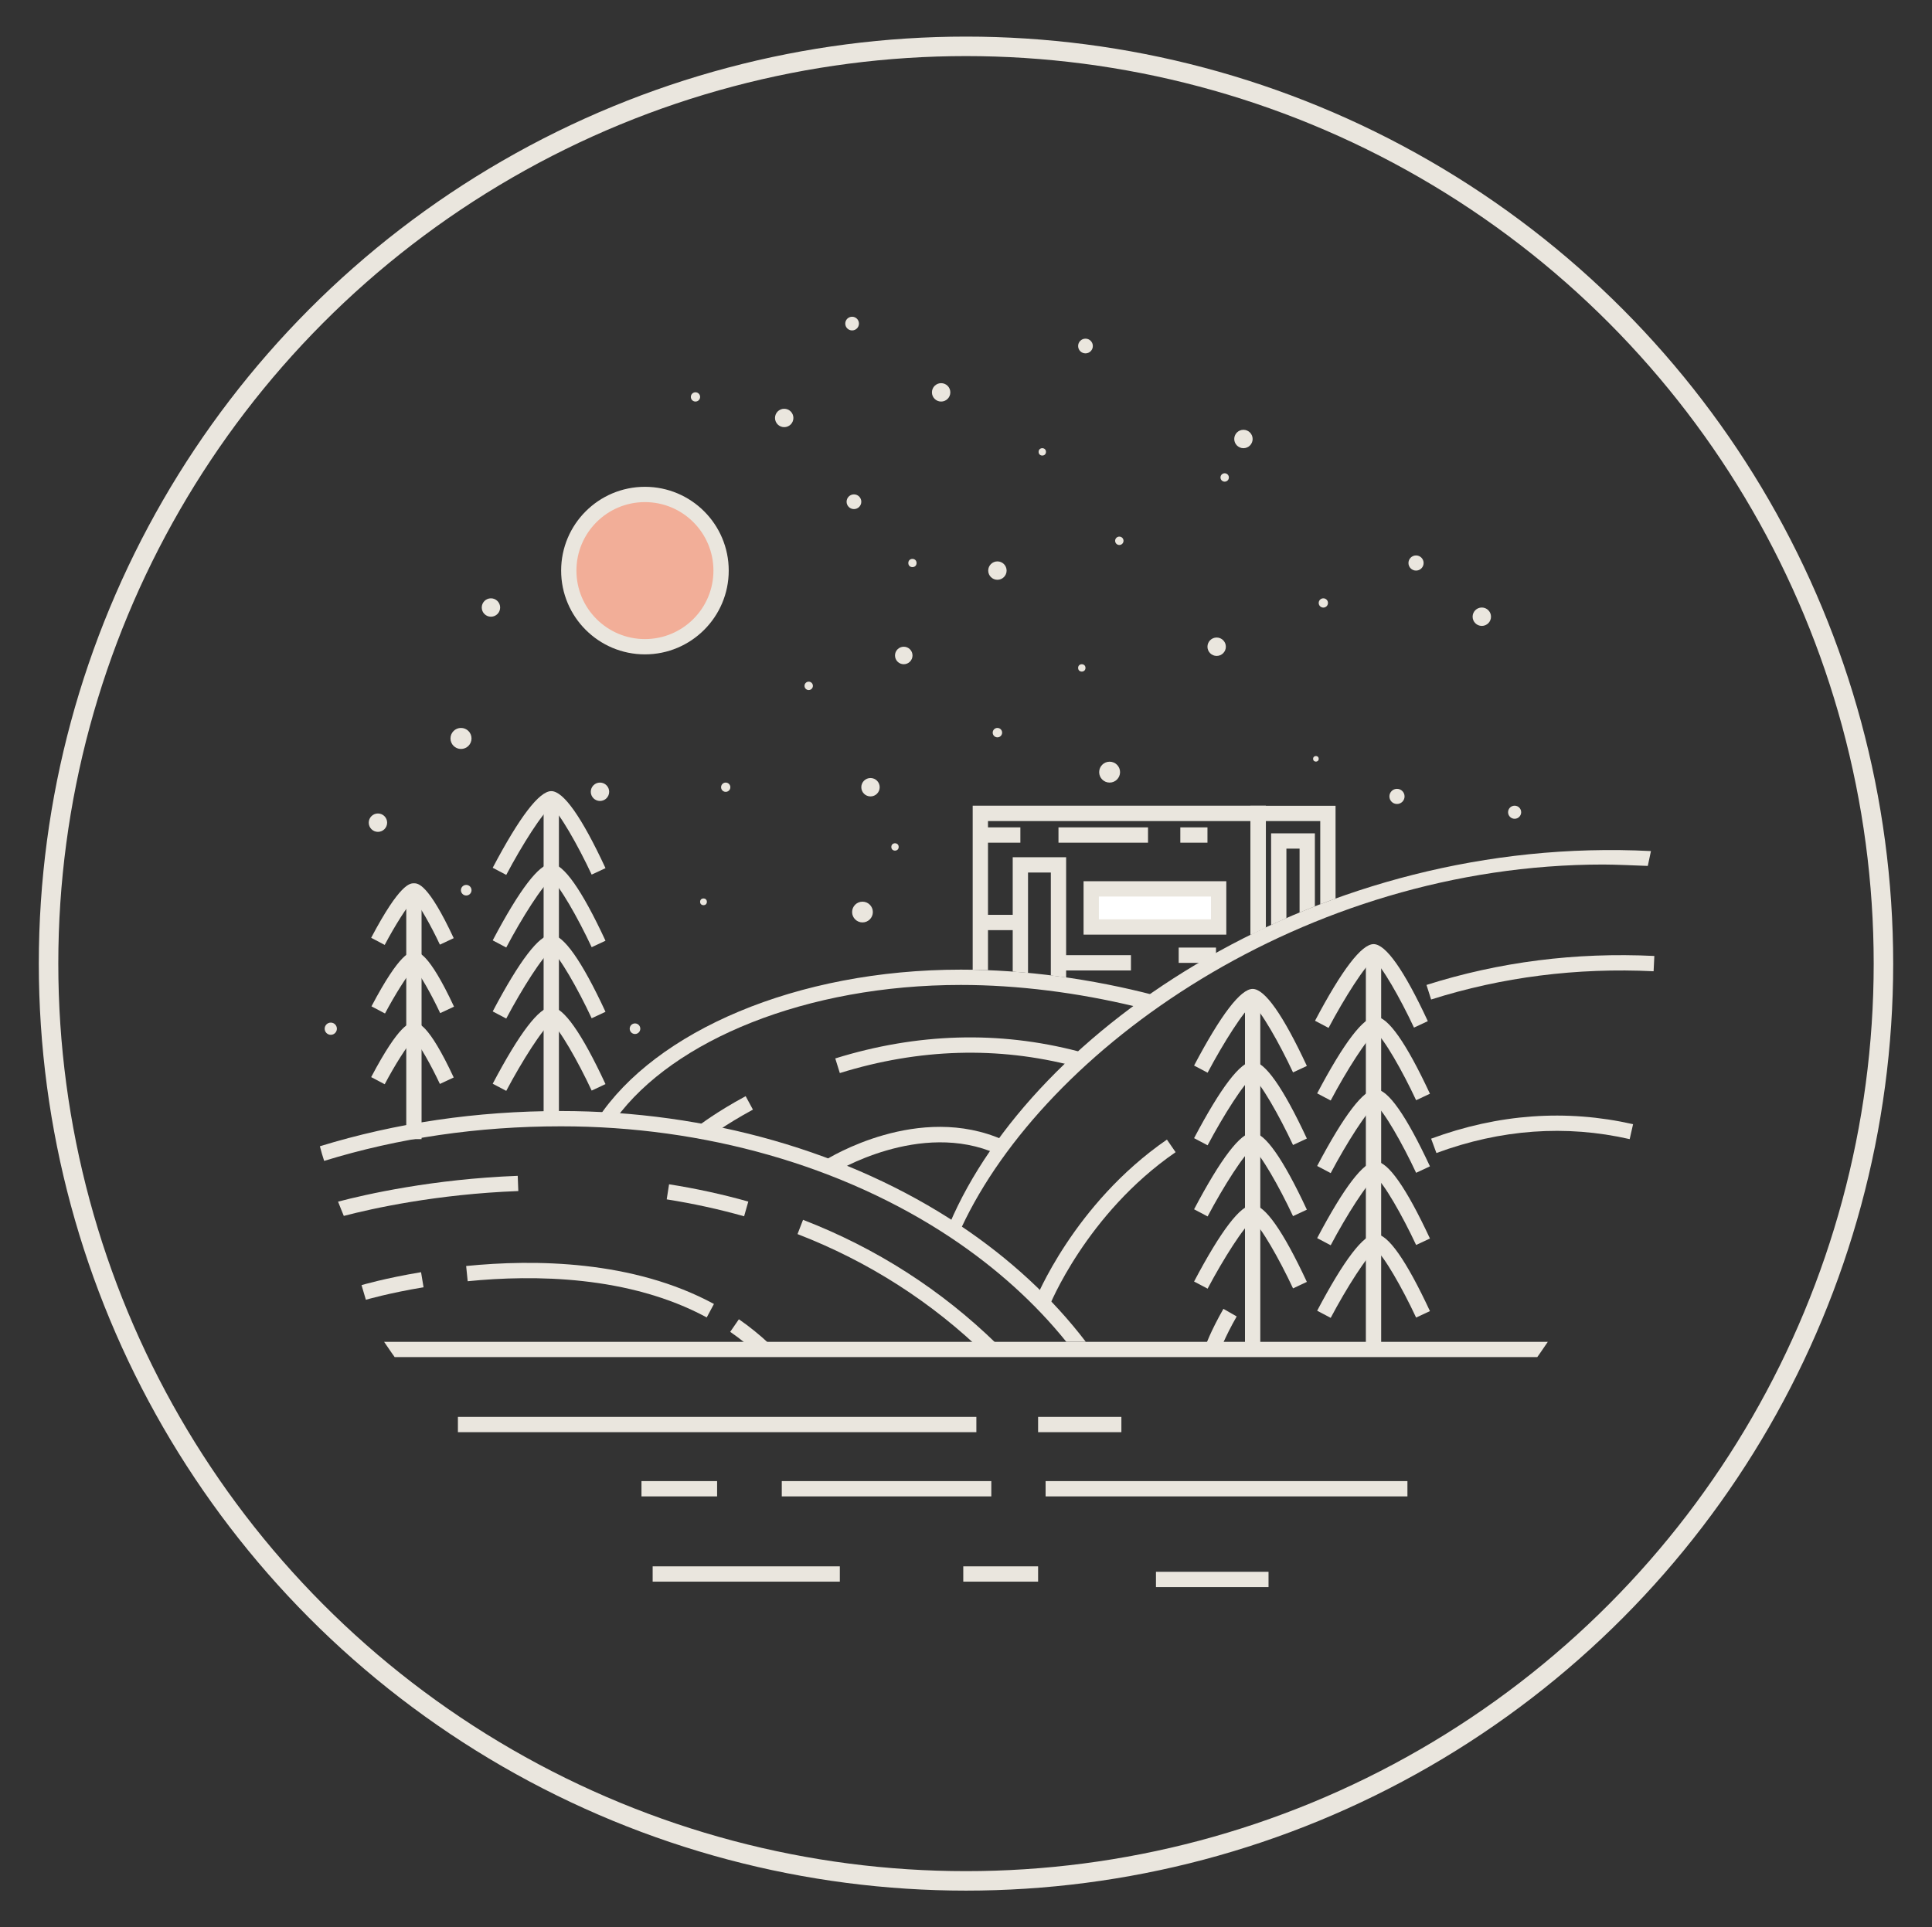 <?xml version="1.0" encoding="UTF-8"?> <svg xmlns="http://www.w3.org/2000/svg" xmlns:xlink="http://www.w3.org/1999/xlink" version="1.1" id="Layer_1" x="0px" y="0px" viewBox="0 0 262.6 262.01" style="enable-background:new 0 0 262.6 262.01;" xml:space="preserve"><rect x="0" y="0" width="262.6" height="262.01" fill="#333333" stroke="none"/> <style type="text/css"> .st0{fill:none;stroke:#EAE6DE;stroke-width:2.649;stroke-miterlimit:10;} .st1{fill:none;} .st2{fill:#EAE6DE;} .st3{fill:#FFFFFF;} .st4{fill:#F2AE98;} .st5{fill:none;stroke:#EAE6DE;stroke-width:2.079;stroke-miterlimit:10;} </style> <g> <g> <circle class="st0" cx="131.3" cy="131" r="124.7"></circle> </g> <g> <g> <rect x="138.69" y="117.58" class="st1" width="5.18" height="17.32"></rect> </g> <path class="st2" d="M139.73,132.27v-13.65h3.1v13.99c0.69,0.09,1.39,0.18,2.08,0.28v-16.35h-7.26v15.55 C138.34,132.14,139.03,132.2,139.73,132.27z"></path> </g> <g> <rect x="148.32" y="120.84" class="st3" width="17.32" height="5.18"></rect> <g> <path class="st2" d="M166.68,127.06h-19.4v-7.26h19.4V127.06z M149.36,124.98h15.24v-3.1h-15.24V124.98z"></path> </g> </g> <g> <g> <rect x="171" y="110.58" class="st1" width="9.49" height="25.7"></rect> </g> <g> <path class="st2" d="M172.04,126.1v-14.48h7.41v11.32c0.69-0.27,1.38-0.53,2.08-0.78v-12.62h-11.57v17.55 C170.64,126.76,171.34,126.43,172.04,126.1z"></path> </g> </g> <g> <path class="st2" d="M174.85,124.82v-9.45h1.79v8.69c0.69-0.29,1.38-0.56,2.08-0.84v-9.93h-5.95v12.47 C173.46,125.44,174.15,125.13,174.85,124.82z"></path> </g> <path class="st2" d="M156.96,135.31c-8.52-2.23-17.64-3.49-26.35-3.49c-22.38,0-41.55,8.4-49.36,20.25h2.46 c7.82-10.68,25.89-18.17,46.89-18.17c7.74,0,15.92,1.05,23.7,2.93L156.96,135.31z"></path> <path class="st2" d="M224.4,115.7c-44.96-2.29-84.01,24.06-95.34,50.69l1.63,0.48c11.35-24.3,46.52-49.34,87.24-49.34 c1.53,0,4.5,0.13,6.04,0.19L224.4,115.7z"></path> <g> <g> <rect x="73.89" y="108.97" class="st2" width="2.08" height="43.1"></rect> </g> <g> <path class="st2" d="M68.81,118.94l-1.84-0.97c3.65-6.92,6.33-10.42,7.96-10.42c1.65,0,4.14,3.52,7.37,10.47l-1.88,0.88 c-1.86-3.99-4.44-8.5-5.5-9.22C73.82,110.36,70.94,114.9,68.81,118.94z M75.05,109.6"></path> </g> <g> <path class="st2" d="M68.81,128.81l-1.84-0.97c3.65-6.92,6.33-10.42,7.96-10.42c1.65,0,4.14,3.52,7.37,10.47l-1.88,0.88 c-1.86-3.99-4.44-8.5-5.5-9.22C73.82,120.23,70.94,124.77,68.81,128.81z M75.05,119.47"></path> </g> <g> <path class="st2" d="M68.81,138.47l-1.84-0.97c3.65-6.92,6.33-10.42,7.96-10.42c1.65,0,4.14,3.52,7.37,10.47l-1.88,0.88 c-1.86-3.99-4.44-8.5-5.5-9.22C73.82,129.9,70.94,134.44,68.81,138.47z M74.79,129.14L74.79,129.14L74.79,129.14z"></path> </g> <g> <path class="st2" d="M68.81,148.3l-1.84-0.97c3.65-6.92,6.33-10.42,7.96-10.42c1.65,0,4.14,3.52,7.37,10.47l-1.88,0.88 c-1.86-3.99-4.44-8.5-5.5-9.22C73.82,139.73,70.94,144.27,68.81,148.3z M74.79,138.96L74.79,138.96L74.79,138.96z"></path> </g> </g> <g> <g> <rect x="55.22" y="121.38" class="st2" width="2.08" height="33.48"></rect> </g> <g> <path class="st2" d="M52.29,128.46l-1.84-0.97c3.91-7.41,5.29-7.41,5.81-7.41c0.53,0,1.93,0,5.41,7.46l-1.88,0.88 c-1.16-2.48-2.75-5.32-3.54-6.13C55.4,123.08,53.61,125.95,52.29,128.46z M56.48,122.11"></path> </g> <g> <path class="st2" d="M52.33,137.78l-1.84-0.97c3.91-7.42,5.29-7.42,5.81-7.42c0.53,0,1.93,0,5.41,7.46l-1.88,0.88 c-1.16-2.48-2.75-5.32-3.54-6.13C55.45,132.39,53.66,135.27,52.33,137.78z M56.52,131.43"></path> </g> <g> <path class="st2" d="M52.29,147.4l-1.84-0.97c3.91-7.41,5.29-7.41,5.81-7.41c0.53,0,1.93,0,5.41,7.46l-1.88,0.88 c-1.16-2.48-2.75-5.32-3.54-6.13C55.4,142.02,53.61,144.89,52.29,147.4z"></path> </g> </g> <path class="st2" d="M53.64,184.49h2.53h150.25h2.53c0.11-0.15,0.22-0.3,0.32-0.45l1.11-1.62H52.21l1.11,1.62 C53.43,184.19,53.54,184.33,53.64,184.49z"></path> <g> <circle class="st4" cx="87.66" cy="77.57" r="10.35"></circle> <circle class="st5" cx="87.66" cy="77.57" r="10.35"></circle> </g> <circle class="st2" cx="169.01" cy="59.68" r="1.25"></circle> <circle class="st2" cx="118.32" cy="107.02" r="1.25"></circle> <circle class="st2" cx="201.41" cy="83.84" r="1.25"></circle> <circle class="st2" cx="127.92" cy="53.34" r="1.25"></circle> <circle class="st2" cx="135.57" cy="77.57" r="1.25"></circle> <circle class="st2" cx="66.73" cy="82.59" r="1.25"></circle> <circle class="st2" cx="106.59" cy="56.82" r="1.25"></circle> <circle class="st2" cx="81.55" cy="107.64" r="1.25"></circle> <circle class="st2" cx="165.37" cy="87.92" r="1.25"></circle> <circle class="st2" cx="51.37" cy="111.84" r="1.25"></circle> <circle class="st2" cx="150.82" cy="104.97" r="1.42"></circle> <circle class="st2" cx="115.82" cy="43.99" r="0.93"></circle> <circle class="st2" cx="116.07" cy="68.21" r="1"></circle> <circle class="st2" cx="122.84" cy="89.11" r="1.19"></circle> <circle class="st2" cx="109.92" cy="93.24" r="0.57"></circle> <circle class="st2" cx="98.64" cy="107.02" r="0.63"></circle> <circle class="st2" cx="141.67" cy="61.43" r="0.5"></circle> <circle class="st2" cx="147.54" cy="47.04" r="1"></circle> <circle class="st2" cx="94.53" cy="53.96" r="0.63"></circle> <circle class="st2" cx="62.66" cy="100.39" r="1.43"></circle> <circle class="st2" cx="63.37" cy="121.02" r="0.72"></circle> <circle class="st2" cx="86.31" cy="139.85" r="0.72"></circle> <circle class="st2" cx="44.96" cy="139.85" r="0.83"></circle> <circle class="st2" cx="74.62" cy="141.57" r="0.21"></circle> <circle class="st2" cx="95.62" cy="122.6" r="0.46"></circle> <circle class="st2" cx="147.04" cy="90.8" r="0.5"></circle> <circle class="st2" cx="121.65" cy="115.14" r="0.5"></circle> <circle class="st2" cx="135.57" cy="99.6" r="0.64"></circle> <circle class="st2" cx="192.47" cy="76.54" r="1.03"></circle> <circle class="st2" cx="189.88" cy="108.27" r="1.03"></circle> <circle class="st2" cx="178.86" cy="103.16" r="0.38"></circle> <circle class="st2" cx="179.87" cy="81.97" r="0.63"></circle> <circle class="st2" cx="205.87" cy="110.42" r="0.89"></circle> <circle class="st2" cx="166.46" cy="64.91" r="0.57"></circle> <circle class="st2" cx="152.14" cy="73.52" r="0.57"></circle> <circle class="st2" cx="124.02" cy="76.54" r="0.56"></circle> <circle class="st2" cx="117.23" cy="123.99" r="1.41"></circle> <g> <g> <rect x="185.65" y="129.86" class="st2" width="2.08" height="54.18"></rect> </g> <g> <path class="st2" d="M180.58,139.74l-1.84-0.97c3.65-6.92,6.33-10.42,7.96-10.42c1.65,0,4.14,3.52,7.37,10.47l-1.88,0.88 c-1.86-3.99-4.44-8.5-5.5-9.22C185.59,131.17,182.71,135.71,180.58,139.74z M186.82,130.41"></path> </g> <g> <path class="st2" d="M180.87,149.61l-1.84-0.97c3.65-6.92,6.33-10.42,7.96-10.42c1.65,0,4.13,3.52,7.37,10.47l-1.88,0.88 c-1.86-3.99-4.44-8.5-5.5-9.22C185.88,141.04,183,145.58,180.87,149.61z M186.86,140.28L186.86,140.28L186.86,140.28z"></path> </g> <g> <path class="st2" d="M180.87,159.48l-1.84-0.97c3.65-6.92,6.33-10.42,7.96-10.42c1.65,0,4.13,3.52,7.37,10.47l-1.88,0.88 c-1.86-3.99-4.44-8.5-5.5-9.22C185.88,150.91,183,155.45,180.87,159.48z"></path> </g> <g> <path class="st2" d="M180.87,169.29l-1.84-0.97c3.65-6.92,6.33-10.42,7.96-10.42c1.65,0,4.13,3.52,7.37,10.47l-1.88,0.88 c-1.86-3.99-4.44-8.5-5.5-9.22C185.88,160.72,183,165.26,180.87,169.29z"></path> </g> <g> <path class="st2" d="M180.87,179.16l-1.84-0.97c3.65-6.92,6.33-10.42,7.96-10.42c1.65,0,4.13,3.52,7.37,10.47l-1.88,0.88 c-1.86-3.99-4.44-8.5-5.5-9.22C185.88,170.59,183,175.13,180.87,179.16z M186.86,169.83L186.86,169.83L186.86,169.83z"></path> </g> </g> <g> <g> <rect x="169.22" y="135.86" class="st2" width="2.08" height="48.17"></rect> </g> <g> <path class="st2" d="M164.14,145.83l-1.84-0.97c3.65-6.92,6.33-10.42,7.96-10.42c1.65,0,4.13,3.52,7.37,10.47l-1.88,0.88 c-1.86-3.99-4.44-8.5-5.5-9.22C169.15,137.26,166.27,141.8,164.14,145.83z M170.38,136.5"></path> </g> <g> <path class="st2" d="M164.14,155.7l-1.84-0.97c3.65-6.92,6.33-10.42,7.96-10.42c1.65,0,4.13,3.52,7.37,10.47l-1.88,0.88 c-1.86-3.99-4.44-8.5-5.5-9.22C169.15,147.13,166.27,151.67,164.14,155.7z M170.13,146.36L170.13,146.36L170.13,146.36z"></path> </g> <g> <path class="st2" d="M164.14,165.37l-1.84-0.97c3.65-6.92,6.33-10.42,7.96-10.42c1.65,0,4.13,3.52,7.37,10.47l-1.88,0.88 c-1.86-3.99-4.44-8.5-5.5-9.22C169.15,156.8,166.27,161.34,164.14,165.37z M170.13,156.03L170.13,156.03L170.13,156.03z"></path> </g> <g> <path class="st2" d="M164.14,175.19l-1.84-0.97c3.65-6.92,6.33-10.42,7.96-10.42c1.65,0,4.13,3.52,7.37,10.47l-1.88,0.88 c-1.86-3.99-4.44-8.5-5.5-9.22C169.15,166.62,166.27,171.16,164.14,175.19z M170.38,165.86"></path> </g> </g> <g> <rect x="62.24" y="192.62" class="st2" width="70.47" height="2.08"></rect> </g> <g> <rect x="142.12" y="201.35" class="st2" width="49.18" height="2.08"></rect> </g> <g> <rect x="141.1" y="192.62" class="st2" width="11.32" height="2.08"></rect> </g> <g> <rect x="106.26" y="201.35" class="st2" width="28.48" height="2.08"></rect> </g> <g> <rect x="87.19" y="201.35" class="st2" width="10.28" height="2.08"></rect> </g> <g> <rect x="88.71" y="212.94" class="st2" width="25.44" height="2.08"></rect> </g> <g> <rect x="157.12" y="213.68" class="st2" width="15.3" height="2.08"></rect> </g> <g> <rect x="130.93" y="212.94" class="st2" width="10.17" height="2.08"></rect> </g> <g> <path class="st2" d="M134.02,184.19c-7.33-7.15-15.95-12.68-25.62-16.42l0.75-1.94c9.93,3.84,18.79,9.52,26.32,16.87 L134.02,184.19z"></path> </g> <g> <path class="st2" d="M101.14,165.35c-3.39-0.96-6.93-1.73-10.52-2.3l0.32-2.05c3.68,0.58,7.3,1.37,10.77,2.35L101.14,165.35z"></path> </g> <g> <path class="st2" d="M103.13,184.2c-1.2-1.13-2.5-2.19-3.88-3.14l1.18-1.71c1.46,1.01,2.85,2.14,4.13,3.34L103.13,184.2z"></path> </g> <g> <path class="st2" d="M96.06,179.1c-10.54-5.7-23.49-5.82-32.49-4.92l-0.21-2.07c9.29-0.93,22.68-0.8,33.68,5.16L96.06,179.1z"></path> </g> <g> <path class="st2" d="M49.73,176.7l-0.59-1.99c0.13-0.04,3.22-0.95,8.09-1.76l0.34,2.05C52.83,175.79,49.76,176.69,49.73,176.7z"></path> </g> <g> <path class="st2" d="M114.15,145.88l-0.62-1.99c11.13-3.46,22.25-3.78,33.03-0.96l-0.53,2.01 C135.64,142.22,124.91,142.54,114.15,145.88z"></path> </g> <g> <path class="st2" d="M96.26,154.66l-1.28-1.64c0.09-0.07,2.36-1.83,6.37-4l0.99,1.83C98.5,152.93,96.28,154.65,96.26,154.66z"></path> </g> <g> <path class="st2" d="M113.24,159.5l-1.11-1.76c0.52-0.33,12.77-7.92,24.28-2.75l-0.85,1.9 C125.06,152.17,113.35,159.43,113.24,159.5z"></path> </g> <g> <path class="st2" d="M194.52,135.88l-0.63-1.98c9.85-3.13,20.27-4.46,30.97-3.94l-0.1,2.08 C214.31,131.53,204.13,132.83,194.52,135.88z"></path> </g> <path class="st5" d="M141.67,177.16c0,0,5.09-12.8,17.53-21.38"></path> <g> <path class="st2" d="M195.24,156.75l-0.72-1.95c9.13-3.37,18.36-4.03,27.45-1.97l-0.46,2.03 C212.82,152.88,203.98,153.52,195.24,156.75z"></path> </g> <path class="st5" d="M164.77,183.45c0,0,0.71-2.01,2.42-5"></path> <path class="st2" d="M70.37,159.85c-11.54,0.44-20.66,2.52-24.42,3.51c0.25,0.65,0.52,1.3,0.78,1.94 c3.79-0.99,12.59-2.96,23.72-3.38L70.37,159.85z"></path> <g> <rect x="133.25" y="112.48" class="st2" width="5.44" height="2.08"></rect> </g> <g> <rect x="143.87" y="112.48" class="st2" width="12.17" height="2.08"></rect> </g> <g> <rect x="160.43" y="112.48" class="st2" width="3.69" height="2.08"></rect> </g> <line class="st5" x1="143.87" y1="130.89" x2="153.72" y2="130.89"></line> <g> <rect x="160.21" y="128.82" class="st2" width="5.07" height="2.08"></rect> </g> <g> <rect x="133.25" y="124.37" class="st2" width="5.44" height="2.08"></rect> </g> <g> <path class="st2" d="M129.27,168.28c6.19,4.13,11.45,8.9,15.66,14.13h2.65c-4.5-5.9-10.27-11.27-17.15-15.86 c-15.02-10-34.27-15.51-54.19-15.51c-11.47,0-22.47,1.63-32.76,4.79c0.1,0.34,0.18,0.69,0.28,1.03c0.1,0.32,0.21,0.64,0.3,0.96 c10.09-3.11,20.9-4.7,32.17-4.7C95.75,153.11,114.58,158.5,129.27,168.28z"></path> </g> <path class="st2" d="M134.29,111.62h35.69v15.46c0.69-0.34,1.38-0.67,2.08-1v-16.55h-39.85v22.31c0.69,0.01,1.38,0.02,2.08,0.05 V111.62z"></path> </g> </svg> 